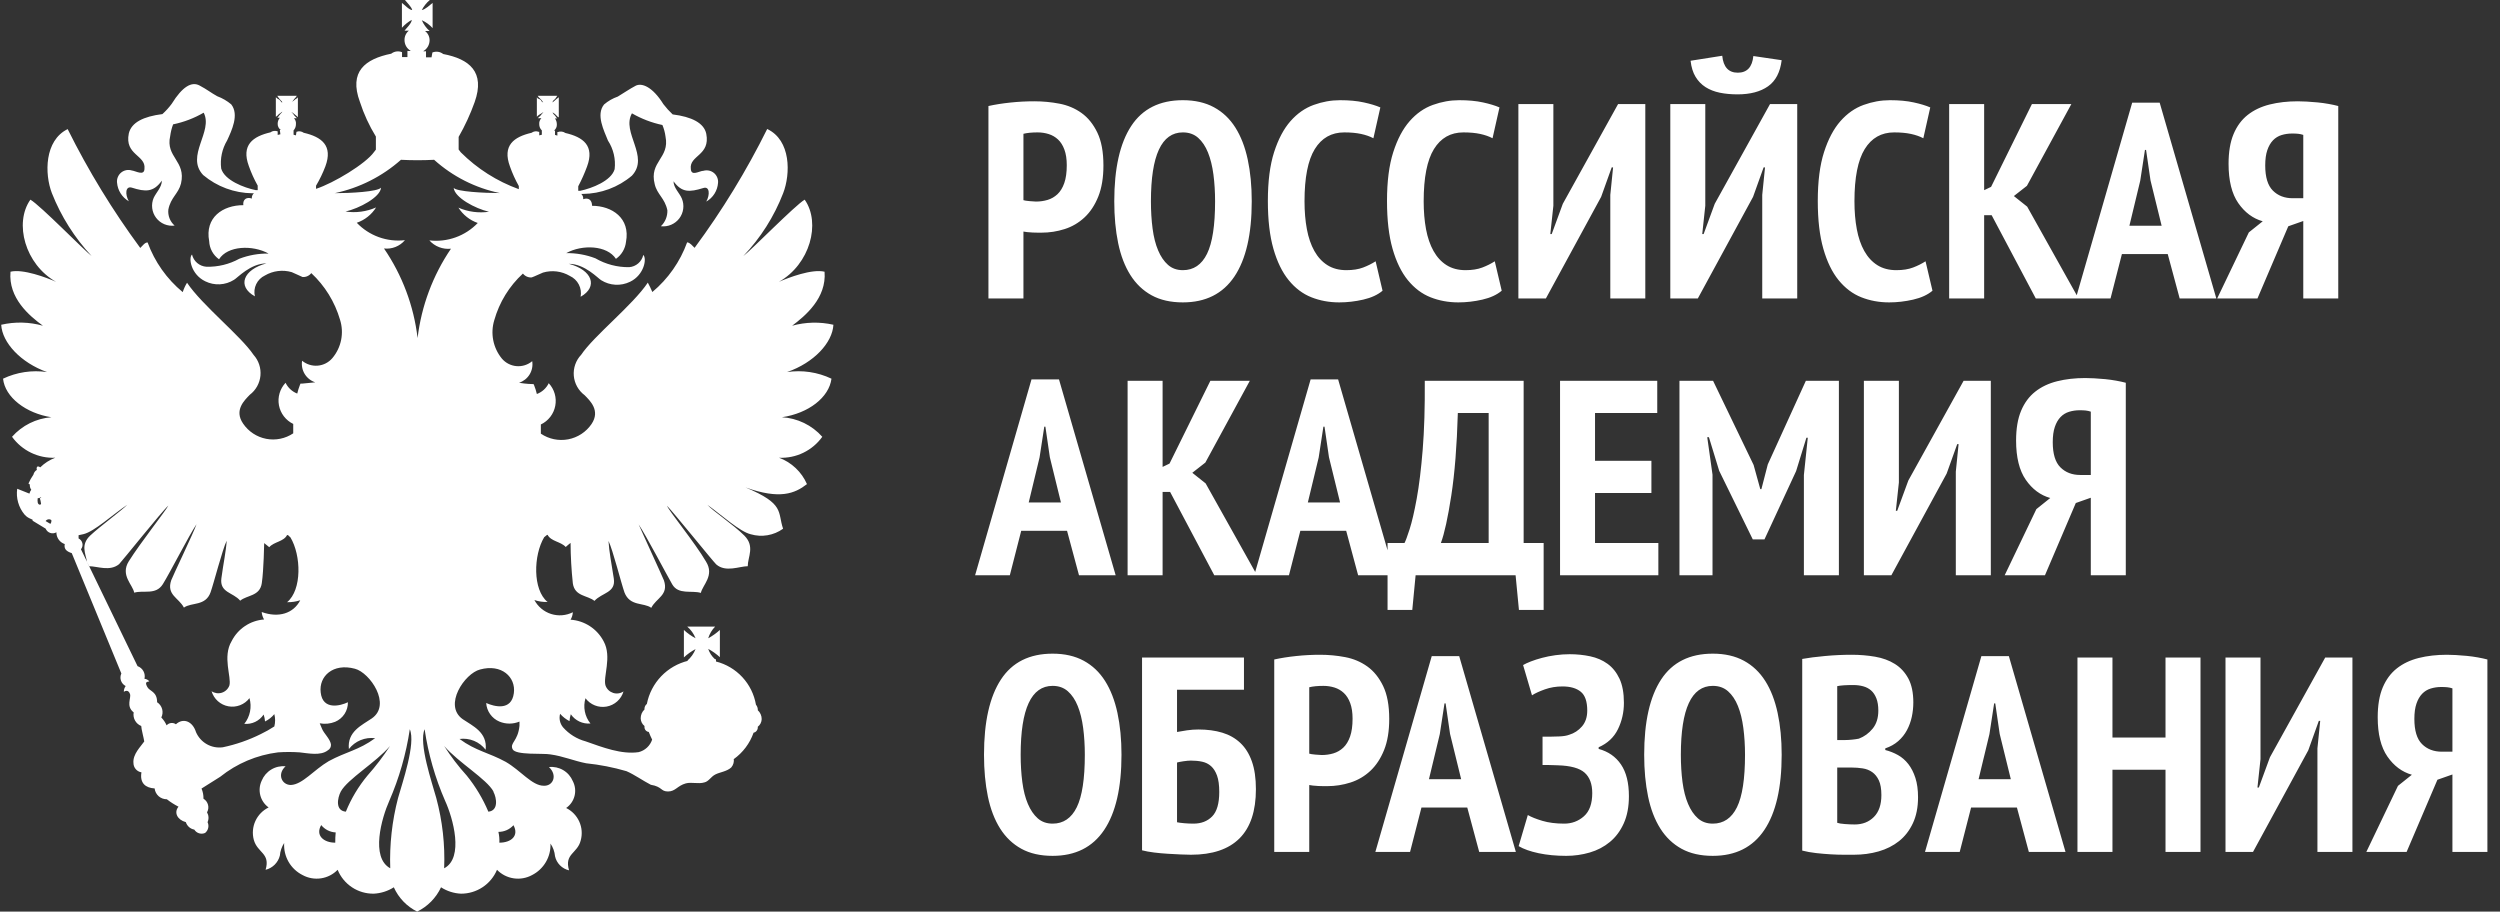 <svg width="181" height="66" viewBox="0 0 181 66" fill="none" xmlns="http://www.w3.org/2000/svg">
<rect x="0" y="0" width="181" height="66" fill="#333333" stroke="none"/>
<path fill-rule="evenodd" clip-rule="evenodd" d="M71.563 7.676C72.046 7.569 72.576 7.485 73.152 7.425C73.728 7.364 74.305 7.334 74.881 7.334C75.498 7.334 76.105 7.391 76.701 7.505C77.298 7.619 77.831 7.843 78.3 8.179C78.769 8.514 79.151 8.986 79.446 9.596C79.741 10.206 79.888 11.001 79.888 11.979C79.888 12.864 79.764 13.614 79.516 14.231C79.268 14.848 78.937 15.351 78.521 15.739C78.105 16.128 77.626 16.41 77.083 16.584C76.54 16.758 75.981 16.845 75.404 16.845C75.35 16.845 75.263 16.845 75.143 16.845C75.022 16.845 74.895 16.842 74.761 16.835C74.627 16.829 74.496 16.819 74.369 16.805C74.241 16.792 74.151 16.778 74.097 16.765V21.611H71.563V7.676L71.563 7.676ZM60.198 27.416C59.198 26.941 58.079 26.775 56.984 26.938C58.939 26.258 60.269 24.811 60.339 23.512C59.353 23.288 58.326 23.312 57.351 23.583C58.298 22.871 59.854 21.58 59.698 19.672C58.783 19.453 57.101 20.094 56.389 20.407C58.642 19.14 59.448 16.152 58.259 14.455C57.555 14.869 54.348 18.154 53.816 18.538C55.068 17.224 56.048 15.678 56.702 13.985C57.242 12.585 57.273 10.153 55.545 9.339C54.049 12.356 52.29 15.236 50.288 17.943C50.116 17.787 49.976 17.576 49.749 17.544C49.242 18.945 48.373 20.187 47.23 21.142C47.132 20.91 47.022 20.683 46.902 20.462C45.815 22.089 42.991 24.318 42.076 25.687C41.885 25.888 41.738 26.127 41.647 26.389C41.555 26.651 41.52 26.929 41.543 27.206C41.567 27.482 41.649 27.75 41.784 27.993C41.919 28.235 42.104 28.446 42.326 28.612C42.717 29.011 43.484 29.723 42.827 30.701C42.432 31.279 41.824 31.676 41.136 31.807C40.449 31.937 39.737 31.79 39.158 31.397C39.158 31.162 39.158 30.943 39.158 30.732C39.426 30.605 39.66 30.416 39.841 30.182C40.022 29.948 40.146 29.674 40.201 29.383C40.257 29.092 40.243 28.792 40.161 28.507C40.079 28.222 39.931 27.961 39.729 27.744C39.553 28.105 39.245 28.386 38.869 28.526C38.819 28.313 38.753 28.104 38.673 27.9L38.626 27.806H38.524C38.524 27.806 38.141 27.806 37.578 27.713C37.898 27.609 38.17 27.394 38.345 27.107C38.52 26.82 38.586 26.48 38.532 26.148C38.216 26.414 37.807 26.543 37.395 26.508C36.983 26.473 36.602 26.276 36.334 25.96C36.021 25.577 35.807 25.123 35.711 24.637C35.615 24.151 35.642 23.649 35.787 23.176C36.153 21.882 36.87 20.715 37.86 19.805C37.934 19.9 38.031 19.976 38.142 20.025C38.252 20.074 38.373 20.095 38.493 20.086C38.705 20.016 39.056 19.836 39.315 19.734C39.637 19.64 39.976 19.613 40.31 19.654C40.643 19.696 40.965 19.806 41.255 19.977C41.535 20.105 41.765 20.323 41.906 20.596C42.048 20.87 42.094 21.183 42.037 21.486C43.327 20.759 42.881 19.547 41.184 19.101C42.342 19.101 43.296 20.157 43.53 20.29C43.84 20.484 44.195 20.596 44.56 20.615C44.926 20.634 45.29 20.56 45.619 20.399C46.644 19.906 46.847 18.702 46.573 18.459C46.52 18.697 46.392 18.912 46.207 19.071C46.023 19.23 45.792 19.326 45.549 19.343C44.692 19.354 43.849 19.132 43.108 18.702C42.434 18.444 41.718 18.317 40.996 18.326C42.154 17.685 43.953 17.755 44.594 18.741C44.796 18.6 44.965 18.417 45.09 18.206C45.216 17.994 45.295 17.758 45.322 17.513C45.65 15.792 44.305 14.9 42.865 14.9C42.865 14.486 42.608 14.283 42.224 14.423C42.232 14.353 42.223 14.282 42.199 14.215C42.174 14.149 42.135 14.089 42.084 14.04H42.193C43.497 14.03 44.757 13.562 45.752 12.718C47.05 11.326 44.97 9.589 45.752 8.205C46.438 8.601 47.182 8.886 47.958 9.05C48.071 9.32 48.148 9.604 48.184 9.894C48.497 11.459 46.98 11.694 47.402 13.336C47.574 14.079 48.13 14.337 48.318 15.221C48.326 15.436 48.288 15.651 48.207 15.85C48.127 16.05 48.004 16.23 47.848 16.379C48.1 16.409 48.356 16.373 48.59 16.274C48.824 16.174 49.028 16.015 49.182 15.813C49.335 15.611 49.433 15.371 49.465 15.119C49.498 14.867 49.463 14.611 49.366 14.376C49.201 13.977 48.763 13.594 48.763 13.125C49.366 13.954 49.913 13.923 50.93 13.61C51.376 13.469 51.415 14.095 51.133 14.595C51.376 14.457 51.58 14.262 51.729 14.025C51.877 13.79 51.966 13.52 51.986 13.242C51.999 13.108 51.979 12.972 51.927 12.847C51.876 12.722 51.794 12.611 51.69 12.524C51.586 12.438 51.462 12.379 51.33 12.351C51.197 12.323 51.06 12.329 50.93 12.366C50.641 12.366 50.046 12.796 50.015 12.226C49.89 11.24 51.446 11.271 51.133 9.683C50.969 8.901 50.077 8.455 48.701 8.283C48.457 8.054 48.231 7.806 48.028 7.54C47.246 6.281 46.464 5.976 46.018 6.21C45.572 6.445 45.173 6.727 44.727 6.993C44.363 7.119 44.026 7.313 43.734 7.564C43.131 8.307 43.734 9.464 44.015 10.176C44.415 10.789 44.586 11.523 44.5 12.249C44.258 13.094 42.858 13.633 42.013 13.813H41.865V13.485C42.107 13.028 42.319 12.555 42.498 12.069C43.069 10.544 42.217 9.926 40.934 9.629C40.856 9.574 40.767 9.539 40.672 9.527C40.578 9.515 40.483 9.525 40.394 9.558H40.355V9.816L40.183 9.769V9.457H40.105C40.174 9.405 40.229 9.338 40.266 9.26C40.303 9.182 40.32 9.097 40.316 9.011C40.316 8.855 40.27 8.702 40.183 8.573H40.347L40.277 8.502C40.226 8.408 40.157 8.326 40.073 8.26C40.04 8.222 40.018 8.176 40.011 8.127C40.047 8.17 40.092 8.205 40.144 8.228C40.219 8.288 40.288 8.357 40.347 8.432L40.457 8.502V7.04L40.347 7.126C40.347 7.126 40.214 7.227 40.144 7.298C40.073 7.368 40.042 7.368 40.011 7.407C39.979 7.446 40.011 7.337 40.073 7.266C40.161 7.211 40.231 7.132 40.277 7.04L40.347 6.938H38.931L39.002 7.04C39.081 7.111 39.157 7.187 39.229 7.266C39.255 7.318 39.289 7.366 39.33 7.407C39.33 7.407 39.229 7.407 39.19 7.298C39.15 7.188 39.002 7.165 38.931 7.126L38.869 7.04V8.455L38.931 8.385C39.014 8.319 39.103 8.261 39.197 8.213C39.197 8.213 39.307 8.142 39.338 8.111C39.369 8.08 39.268 8.213 39.236 8.244C39.171 8.334 39.095 8.415 39.01 8.487L38.939 8.557H39.197C39.14 8.614 39.096 8.682 39.069 8.758C39.042 8.834 39.033 8.915 39.041 8.995C39.04 9.078 39.056 9.161 39.088 9.238C39.12 9.314 39.168 9.384 39.229 9.441V9.754L39.041 9.801V9.543H39.002C38.917 9.51 38.825 9.499 38.734 9.511C38.644 9.524 38.559 9.559 38.486 9.613C37.203 9.91 36.358 10.528 36.921 12.053C37.093 12.543 37.308 13.017 37.562 13.469V13.696C35.984 13.125 34.55 12.214 33.362 11.029L33.206 10.825V9.91C33.665 9.109 34.052 8.269 34.363 7.399C35.146 5.201 33.98 4.271 32.087 3.911C31.978 3.825 31.849 3.769 31.711 3.75C31.574 3.731 31.433 3.749 31.305 3.801L31.243 4.153H30.843V3.707C30.777 3.723 30.707 3.723 30.64 3.707C30.779 3.628 30.894 3.515 30.975 3.378C31.056 3.24 31.099 3.085 31.102 2.925C31.104 2.794 31.075 2.664 31.018 2.546C30.961 2.428 30.877 2.325 30.773 2.245H31.102C30.859 2.028 30.667 1.761 30.538 1.463C30.836 1.596 31.102 1.791 31.321 2.034V0.211C31.149 0.344 30.781 0.696 30.538 0.727C30.682 0.449 30.879 0.203 31.117 -0H29.318C29.459 0.172 29.811 0.524 29.842 0.727C29.631 0.727 29.287 0.344 29.099 0.211V2.01C29.303 1.781 29.544 1.588 29.811 1.439C29.811 1.674 29.428 2.041 29.287 2.221H29.6C29.499 2.303 29.419 2.407 29.365 2.525C29.31 2.643 29.284 2.772 29.287 2.902C29.286 3.061 29.328 3.217 29.407 3.355C29.487 3.492 29.602 3.606 29.741 3.684C29.66 3.697 29.578 3.697 29.498 3.684V4.13H29.107V3.778C28.979 3.725 28.839 3.707 28.701 3.727C28.564 3.746 28.434 3.801 28.325 3.887C26.44 4.271 25.243 5.178 26.057 7.376C26.341 8.256 26.73 9.099 27.214 9.887V10.833C27.174 10.894 27.13 10.951 27.081 11.005C26.479 11.858 24.156 13.258 22.881 13.672V13.446C23.145 13.002 23.37 12.536 23.554 12.053C24.125 10.528 23.272 9.91 21.989 9.613C21.915 9.558 21.828 9.524 21.736 9.511C21.645 9.499 21.552 9.51 21.465 9.543L21.426 9.801L21.254 9.754V9.441C21.365 9.319 21.427 9.16 21.426 8.995C21.435 8.916 21.427 8.836 21.402 8.761C21.378 8.685 21.338 8.616 21.285 8.557H21.496L21.426 8.486C21.347 8.416 21.278 8.335 21.223 8.244C21.223 8.244 21.137 8.142 21.098 8.111C21.058 8.08 21.223 8.181 21.254 8.213C21.339 8.275 21.42 8.343 21.496 8.416L21.567 8.487V7.04L21.496 7.126C21.426 7.126 21.356 7.227 21.254 7.298C21.152 7.368 21.137 7.368 21.098 7.407C21.14 7.377 21.177 7.34 21.207 7.298C21.27 7.206 21.34 7.119 21.418 7.04L21.489 6.938H20.073L20.143 7.04C20.198 7.121 20.261 7.197 20.331 7.266C20.401 7.337 20.433 7.368 20.433 7.407C20.433 7.446 20.37 7.407 20.3 7.298C20.229 7.188 20.104 7.165 20.073 7.126L19.971 7.04V8.455L20.073 8.385C20.138 8.306 20.214 8.237 20.3 8.181C20.351 8.158 20.396 8.123 20.433 8.08C20.428 8.109 20.417 8.136 20.399 8.16C20.381 8.183 20.358 8.201 20.331 8.213C20.261 8.322 20.175 8.385 20.143 8.455L20.073 8.526H20.261C20.158 8.648 20.103 8.804 20.104 8.964C20.101 9.051 20.12 9.138 20.16 9.216C20.2 9.294 20.259 9.361 20.331 9.41H20.261L20.3 9.722L20.104 9.769V9.511C20.018 9.478 19.925 9.467 19.833 9.479C19.741 9.491 19.654 9.527 19.58 9.582C18.305 9.879 17.453 10.497 18.016 12.022C18.188 12.512 18.402 12.986 18.657 13.438V13.766H18.516C17.672 13.594 16.256 13.054 16.014 12.202C15.925 11.495 16.077 10.779 16.444 10.168C16.772 9.456 17.328 8.299 16.741 7.556C16.441 7.304 16.099 7.106 15.732 6.969C15.286 6.727 15.005 6.484 14.441 6.187C13.878 5.89 13.213 6.257 12.431 7.517C12.232 7.786 12.007 8.035 11.758 8.26C10.39 8.432 9.514 8.862 9.326 9.66C9.005 11.224 10.562 11.224 10.46 12.202C10.46 12.773 9.826 12.374 9.545 12.343C9.414 12.302 9.275 12.294 9.14 12.32C9.006 12.346 8.879 12.405 8.773 12.492C8.667 12.579 8.584 12.691 8.532 12.818C8.479 12.944 8.459 13.082 8.473 13.219C8.495 13.496 8.584 13.765 8.733 14C8.881 14.236 9.085 14.432 9.326 14.572C9.044 14.071 9.075 13.446 9.545 13.586C10.53 13.899 11.109 13.93 11.719 13.078C11.719 13.547 11.312 13.93 11.125 14.329C11.025 14.564 10.989 14.821 11.02 15.074C11.051 15.327 11.149 15.568 11.303 15.771C11.457 15.974 11.662 16.133 11.897 16.232C12.132 16.33 12.389 16.365 12.642 16.332C12.479 16.189 12.352 16.01 12.274 15.809C12.195 15.607 12.165 15.389 12.188 15.174C12.361 14.29 12.916 14.032 13.104 13.289C13.487 11.646 11.97 11.388 12.322 9.848C12.36 9.559 12.431 9.276 12.533 9.003C13.312 8.843 14.059 8.558 14.746 8.158C15.458 9.519 13.409 11.287 14.707 12.671C15.707 13.512 16.968 13.98 18.274 13.993H18.383C18.329 14.04 18.287 14.099 18.261 14.166C18.235 14.233 18.226 14.305 18.235 14.376C17.859 14.236 17.562 14.439 17.617 14.854C16.131 14.854 14.817 15.745 15.145 17.466C15.156 17.724 15.226 17.975 15.35 18.202C15.473 18.428 15.646 18.623 15.857 18.772C16.475 17.787 18.274 17.716 19.447 18.358C18.723 18.347 18.004 18.474 17.327 18.733C16.598 19.134 15.774 19.334 14.942 19.312C14.697 19.295 14.463 19.2 14.276 19.041C14.089 18.882 13.958 18.667 13.902 18.428C13.628 18.67 13.831 19.875 14.864 20.368C15.191 20.529 15.554 20.603 15.918 20.584C16.282 20.565 16.636 20.453 16.944 20.258C17.187 20.125 18.133 19.069 19.291 19.069C17.609 19.515 17.14 20.728 18.454 21.455C18.384 21.158 18.417 20.846 18.55 20.571C18.682 20.296 18.905 20.075 19.181 19.945C19.471 19.775 19.793 19.665 20.126 19.624C20.46 19.582 20.798 19.609 21.121 19.703C21.379 19.805 21.723 19.985 21.903 20.055C22.024 20.064 22.145 20.044 22.256 19.994C22.366 19.945 22.463 19.869 22.537 19.773C23.521 20.689 24.24 21.854 24.617 23.145C24.767 23.618 24.795 24.121 24.698 24.608C24.601 25.095 24.382 25.549 24.062 25.929C23.795 26.242 23.416 26.438 23.006 26.473C22.596 26.508 22.188 26.38 21.872 26.117C21.818 26.448 21.885 26.789 22.06 27.076C22.235 27.362 22.507 27.577 22.826 27.681L21.856 27.775H21.755L21.715 27.869C21.636 28.073 21.57 28.282 21.52 28.495C21.149 28.351 20.847 28.071 20.675 27.713C20.473 27.928 20.324 28.187 20.241 28.471C20.157 28.754 20.142 29.053 20.196 29.344C20.25 29.634 20.372 29.907 20.552 30.142C20.732 30.376 20.964 30.565 21.23 30.693C21.23 30.912 21.23 31.139 21.23 31.373C20.655 31.759 19.951 31.902 19.27 31.77C18.59 31.638 17.99 31.243 17.601 30.669C16.929 29.692 17.703 28.98 18.086 28.581C18.303 28.416 18.483 28.208 18.616 27.97C18.748 27.732 18.83 27.469 18.856 27.198C18.881 26.926 18.851 26.653 18.765 26.394C18.68 26.135 18.542 25.897 18.36 25.695C17.445 24.326 14.629 22.096 13.542 20.47C13.411 20.683 13.306 20.912 13.229 21.15C12.077 20.198 11.199 18.956 10.687 17.552C10.476 17.552 10.327 17.795 10.155 17.951C8.156 15.241 6.397 12.362 4.899 9.347C3.217 10.168 3.217 12.585 3.757 13.985C4.423 15.67 5.399 17.214 6.635 18.538C6.119 18.154 2.912 14.861 2.2 14.455C1.003 16.152 1.817 19.148 4.062 20.407C3.373 20.094 1.653 19.453 0.761 19.672C0.589 21.58 2.13 22.871 3.108 23.583C2.123 23.306 1.085 23.282 0.088 23.512C0.159 24.811 1.504 26.258 3.405 26.938C2.32 26.779 1.212 26.945 0.221 27.416C0.362 28.768 1.887 29.926 3.718 30.208C2.621 30.293 1.601 30.801 0.871 31.623C1.226 32.115 1.698 32.512 2.244 32.776C2.79 33.041 3.393 33.166 3.999 33.141C3.592 33.295 3.222 33.532 2.912 33.837C2.863 33.792 2.799 33.767 2.732 33.767C2.698 33.786 2.672 33.818 2.659 33.855C2.646 33.893 2.647 33.933 2.662 33.97V34.025C2.6 34.062 2.546 34.112 2.505 34.171C2.463 34.231 2.434 34.298 2.419 34.369C2.276 34.569 2.155 34.784 2.06 35.01C2.096 35.029 2.13 35.053 2.161 35.081C2.147 35.214 2.183 35.348 2.263 35.456C2.2 35.54 2.155 35.636 2.13 35.738L1.246 35.386C1.199 35.717 1.221 36.055 1.313 36.377C1.405 36.699 1.563 36.998 1.778 37.255C2.099 37.623 2.459 37.568 2.349 37.693L3.303 38.272C3.333 38.344 3.378 38.41 3.435 38.464C3.492 38.517 3.56 38.558 3.634 38.583C3.708 38.608 3.786 38.617 3.864 38.61C3.942 38.602 4.018 38.577 4.085 38.538V38.608C4.097 38.784 4.16 38.952 4.267 39.091C4.374 39.231 4.521 39.335 4.688 39.39C4.625 39.703 4.758 39.907 5.196 40.048L8.786 48.761C8.71 48.923 8.7 49.109 8.758 49.278C8.817 49.448 8.939 49.588 9.099 49.669C9.009 49.79 8.962 49.939 8.966 50.091C9.099 49.989 9.31 49.95 9.412 50.247C9.514 50.544 9.099 51.123 9.678 51.577C9.642 51.779 9.676 51.987 9.776 52.167C9.876 52.347 10.035 52.486 10.226 52.562C10.226 52.766 10.413 53.446 10.444 53.681C10.194 54.048 9.6 54.604 9.662 55.245C9.664 55.408 9.723 55.564 9.829 55.687C9.935 55.81 10.081 55.892 10.241 55.918C10.108 56.7 10.539 57.044 11.195 57.083C11.219 57.301 11.322 57.501 11.486 57.646C11.649 57.79 11.861 57.869 12.079 57.866C12.343 58.072 12.626 58.253 12.924 58.405C12.58 58.812 12.822 59.352 13.456 59.524C13.498 59.661 13.578 59.784 13.685 59.879C13.793 59.975 13.925 60.038 14.066 60.063C14.146 60.191 14.268 60.286 14.412 60.33C14.556 60.375 14.71 60.366 14.848 60.306C14.961 60.215 15.041 60.088 15.073 59.946C15.106 59.804 15.09 59.656 15.028 59.524C15.078 59.411 15.101 59.287 15.094 59.163C15.088 59.039 15.051 58.919 14.989 58.812C15.084 58.647 15.11 58.451 15.061 58.267C15.013 58.082 14.894 57.924 14.731 57.826C14.738 57.574 14.69 57.323 14.59 57.091L15.943 56.239C17.148 55.274 18.596 54.662 20.128 54.471C20.649 54.435 21.172 54.435 21.692 54.471C22.334 54.541 23.21 54.729 23.726 54.33C23.805 54.288 23.87 54.223 23.912 54.144C23.954 54.064 23.971 53.974 23.961 53.885C23.89 53.485 23.452 53.102 23.319 52.774C23.28 52.664 23.21 52.508 23.147 52.367C23.523 52.438 23.911 52.401 24.266 52.258C24.543 52.14 24.779 51.943 24.944 51.691C25.108 51.439 25.194 51.143 25.189 50.842C24.657 51.1 23.358 51.444 23.218 50.13C23.077 48.972 24.102 47.987 25.697 48.417C26.784 48.699 28.372 51.014 26.917 52.015C26.213 52.5 25.126 52.961 25.259 54.229C25.481 53.944 25.772 53.722 26.106 53.585C26.439 53.448 26.802 53.4 27.16 53.446C25.963 54.322 25.056 54.424 23.804 55.105C22.717 55.738 21.911 56.794 21.059 56.833C20.402 56.833 20.042 56.051 20.676 55.48C20.314 55.444 19.95 55.526 19.639 55.714C19.328 55.901 19.085 56.184 18.947 56.52C18.79 56.851 18.755 57.226 18.846 57.581C18.937 57.935 19.15 58.247 19.448 58.46C19.024 58.666 18.686 59.013 18.49 59.441C18.294 59.869 18.254 60.352 18.376 60.807C18.642 61.761 19.588 61.761 19.229 62.973C19.477 62.912 19.705 62.784 19.886 62.604C20.068 62.423 20.198 62.197 20.261 61.949C20.289 61.622 20.396 61.308 20.574 61.033C20.544 61.509 20.655 61.983 20.892 62.397C21.13 62.81 21.485 63.144 21.911 63.357C22.318 63.578 22.785 63.66 23.243 63.591C23.701 63.522 24.123 63.305 24.446 62.973C24.656 63.491 25.019 63.933 25.485 64.241C25.951 64.55 26.499 64.71 27.058 64.702C27.575 64.677 28.076 64.518 28.513 64.24C28.855 65.005 29.452 65.627 30.202 66C30.963 65.629 31.573 65.007 31.931 64.24C32.362 64.519 32.858 64.678 33.37 64.702C33.928 64.705 34.474 64.542 34.939 64.234C35.404 63.927 35.767 63.488 35.983 62.973C36.305 63.305 36.728 63.522 37.186 63.591C37.643 63.66 38.111 63.578 38.517 63.357C38.936 63.145 39.285 62.817 39.522 62.411C39.76 62.007 39.875 61.541 39.854 61.073C40.041 61.344 40.154 61.66 40.183 61.988C40.237 62.238 40.362 62.467 40.542 62.648C40.722 62.83 40.95 62.956 41.2 63.012C40.84 61.8 41.81 61.8 42.044 60.846C42.169 60.393 42.132 59.911 41.939 59.483C41.746 59.054 41.41 58.706 40.989 58.499C41.292 58.291 41.509 57.978 41.598 57.621C41.688 57.264 41.643 56.886 41.474 56.56C41.335 56.225 41.092 55.944 40.78 55.759C40.469 55.574 40.105 55.495 39.745 55.535C40.386 56.137 40.042 56.919 39.369 56.888C38.517 56.888 37.711 55.793 36.616 55.159C35.373 54.479 34.457 54.377 33.269 53.501C33.625 53.453 33.988 53.5 34.32 53.638C34.653 53.775 34.943 53.998 35.161 54.283C35.302 53.016 34.215 52.555 33.503 52.07C32.072 51.069 33.644 48.753 34.755 48.472C36.319 48.042 37.359 49.027 37.203 50.184C37.031 51.499 35.771 51.154 35.2 50.897C35.218 51.187 35.317 51.467 35.486 51.705C35.655 51.943 35.886 52.129 36.155 52.242C36.385 52.338 36.633 52.388 36.882 52.388C37.132 52.388 37.38 52.338 37.61 52.242C37.61 52.367 37.61 52.508 37.61 52.547C37.5 53.673 36.898 53.775 37.109 54.236C37.32 54.698 39.338 54.518 39.854 54.62C40.77 54.745 41.552 55.089 42.436 55.261C43.423 55.363 44.4 55.554 45.353 55.832C45.924 56.075 46.566 56.536 47.121 56.818C47.958 56.958 47.825 57.303 48.365 57.303C48.904 57.303 49.037 56.888 49.655 56.716C50.085 56.607 50.57 56.779 51.001 56.645C51.313 56.575 51.454 56.247 51.783 56.075C52.111 55.903 52.612 55.863 52.94 55.566C53.017 55.478 53.072 55.374 53.104 55.262C53.135 55.15 53.141 55.032 53.12 54.917V54.964C53.786 54.488 54.288 53.819 54.559 53.047C54.644 53.03 54.721 52.984 54.776 52.917C54.831 52.85 54.863 52.767 54.864 52.68V52.617C54.95 52.552 55.02 52.468 55.068 52.372C55.117 52.275 55.144 52.169 55.146 52.062C55.147 51.941 55.122 51.822 55.073 51.712C55.025 51.601 54.954 51.502 54.864 51.42V51.35C54.855 51.229 54.809 51.115 54.731 51.022C54.603 50.276 54.262 49.584 53.748 49.028C53.234 48.473 52.571 48.079 51.837 47.893V47.823C51.837 47.752 51.837 47.713 51.751 47.713C51.531 47.514 51.367 47.26 51.274 46.978C51.579 47.144 51.863 47.346 52.119 47.58V45.609C51.863 45.843 51.579 46.045 51.274 46.211C51.371 45.894 51.543 45.604 51.775 45.367H49.757C50.023 45.595 50.23 45.885 50.359 46.211C50.052 46.049 49.768 45.846 49.514 45.609V47.596C49.768 47.358 50.052 47.156 50.359 46.994C50.23 47.319 50.023 47.609 49.757 47.838H49.827C49.08 48.018 48.401 48.408 47.87 48.962C47.339 49.517 46.978 50.213 46.832 50.967C46.781 51.006 46.739 51.056 46.71 51.112C46.68 51.169 46.663 51.232 46.66 51.295V51.366C46.572 51.449 46.504 51.548 46.456 51.658C46.41 51.769 46.386 51.887 46.386 52.007C46.388 52.114 46.414 52.219 46.461 52.315C46.509 52.411 46.576 52.495 46.66 52.562V52.625C46.655 52.715 46.685 52.803 46.743 52.871C46.801 52.94 46.883 52.983 46.972 52.993C47.044 53.182 47.124 53.367 47.215 53.548C47.142 53.77 47.013 53.969 46.843 54.127C46.672 54.286 46.463 54.399 46.237 54.455C45.001 54.636 43.64 54.111 42.397 53.673C41.764 53.501 41.196 53.148 40.762 52.656C40.652 52.522 40.575 52.363 40.538 52.193C40.501 52.023 40.506 51.847 40.551 51.679C40.743 51.897 40.974 52.077 41.231 52.211C41.244 52.041 41.276 51.873 41.325 51.71C41.482 51.938 41.696 52.12 41.946 52.239C42.196 52.356 42.473 52.406 42.749 52.383C42.545 52.129 42.405 51.831 42.343 51.512C42.28 51.193 42.296 50.864 42.389 50.552C42.563 50.785 42.798 50.965 43.068 51.071C43.338 51.178 43.632 51.207 43.918 51.156C44.203 51.105 44.469 50.975 44.685 50.782C44.902 50.588 45.06 50.338 45.142 50.059C45.033 50.133 44.909 50.18 44.779 50.199C44.65 50.218 44.518 50.207 44.392 50.167C44.268 50.127 44.153 50.059 44.058 49.969C43.963 49.879 43.89 49.768 43.844 49.645C43.633 49.035 44.329 47.564 43.703 46.43C43.471 45.986 43.13 45.61 42.711 45.336C42.291 45.062 41.809 44.9 41.309 44.866C41.407 44.702 41.463 44.517 41.474 44.326C40.986 44.572 40.422 44.617 39.901 44.452C39.381 44.287 38.946 43.924 38.689 43.442C38.996 43.546 39.319 43.594 39.644 43.583C38.556 42.699 38.619 40.196 39.401 38.89C39.51 38.82 39.542 38.749 39.644 38.718C39.886 39.203 40.598 39.203 40.958 39.602C41.099 39.461 41.169 39.43 41.309 39.305C41.315 40.284 41.369 41.263 41.474 42.238C41.615 43.192 42.53 43.09 43.038 43.505C43.593 42.895 44.602 42.926 44.438 41.878C44.274 40.83 44.094 39.876 44.055 39.164C44.368 39.805 44.97 42.206 45.212 42.895C45.612 43.919 46.597 43.606 47.152 44.006C47.512 43.294 48.428 43.09 48.068 42.019C47.958 41.737 46.503 38.577 46.237 37.967C46.769 38.749 48.224 41.534 48.67 42.308C49.116 43.083 50.086 42.723 50.742 42.926C50.867 42.347 51.752 41.667 51.11 40.65C50.328 39.305 48.396 36.95 48.294 36.622C48.67 36.981 51.627 40.65 51.853 40.861C52.542 41.464 53.543 40.994 54.137 40.994C54.137 40.322 54.669 39.563 53.895 38.781C53.12 37.998 51.548 36.95 51.22 36.551C52.299 37.334 53.566 38.491 54.349 38.679C54.744 38.796 55.161 38.821 55.568 38.751C55.974 38.682 56.36 38.521 56.695 38.28C56.28 37.052 56.836 36.489 53.981 35.292C56.453 36.176 57.54 35.738 58.424 35.05C58.233 34.612 57.956 34.218 57.609 33.89C57.262 33.562 56.853 33.307 56.406 33.141C57.012 33.168 57.616 33.044 58.162 32.779C58.708 32.514 59.18 32.117 59.534 31.624C59.164 31.207 58.715 30.867 58.213 30.624C57.711 30.381 57.166 30.239 56.609 30.208C58.541 29.926 60.027 28.769 60.199 27.416L60.198 27.416ZM2.974 36.481C2.974 36.481 2.974 36.481 2.912 36.543C2.701 36.543 2.701 36.27 2.732 36.066C2.776 36.07 2.821 36.064 2.862 36.049C2.904 36.035 2.942 36.011 2.974 35.98V36.019L2.88 36.09C2.943 36.207 2.943 36.34 2.974 36.481H2.974ZM3.647 37.928L3.303 37.725C3.325 37.692 3.353 37.664 3.386 37.642C3.419 37.621 3.456 37.607 3.495 37.6C3.534 37.594 3.574 37.595 3.612 37.604C3.65 37.614 3.686 37.63 3.717 37.654C3.725 37.702 3.723 37.751 3.711 37.798C3.699 37.845 3.677 37.89 3.647 37.928L3.647 37.928ZM24.273 61.01C23.428 61.01 22.818 60.478 23.256 59.735C23.383 59.893 23.542 60.022 23.723 60.114C23.904 60.206 24.102 60.258 24.304 60.267C24.279 60.514 24.269 60.762 24.273 61.01V61.01ZM37.171 59.735C37.601 60.517 36.999 61.01 36.154 61.01C36.167 60.748 36.143 60.484 36.084 60.228C36.288 60.229 36.491 60.187 36.678 60.105C36.865 60.022 37.033 59.902 37.171 59.751V59.735V59.735ZM24.234 13.986C26.015 13.609 27.667 12.777 29.029 11.569C29.828 11.611 30.63 11.611 31.43 11.569C32.774 12.778 34.415 13.61 36.186 13.978C35.059 13.978 33.057 13.876 32.846 13.602C32.916 14.306 34.41 15.104 35.403 15.331C34.652 15.441 33.885 15.338 33.19 15.034C33.517 15.552 34.011 15.943 34.59 16.144C34.143 16.61 33.594 16.967 32.986 17.185C32.378 17.404 31.727 17.479 31.086 17.404C31.279 17.622 31.522 17.791 31.795 17.895C32.067 18 32.36 18.038 32.65 18.006C31.338 19.938 30.509 22.156 30.233 24.474C29.959 22.148 29.125 19.923 27.801 17.99C28.084 18.022 28.37 17.984 28.635 17.879C28.899 17.774 29.134 17.605 29.318 17.388C28.679 17.462 28.031 17.387 27.426 17.169C26.82 16.95 26.274 16.594 25.83 16.129C26.41 15.93 26.904 15.538 27.23 15.018C26.535 15.324 25.767 15.427 25.016 15.315C26.002 15.088 27.527 14.29 27.59 13.587C27.331 13.884 25.368 13.986 24.234 13.986V13.986ZM18.946 44.31C18.963 44.501 19.022 44.685 19.119 44.85C18.626 44.887 18.151 45.05 17.74 45.324C17.329 45.598 16.995 45.974 16.772 46.415C16.091 47.549 16.772 49.019 16.608 49.629C16.562 49.752 16.49 49.863 16.396 49.953C16.302 50.043 16.188 50.111 16.064 50.151C15.939 50.191 15.807 50.202 15.678 50.184C15.549 50.165 15.425 50.117 15.317 50.044C15.4 50.321 15.557 50.57 15.772 50.763C15.987 50.956 16.252 51.086 16.536 51.137C16.821 51.189 17.114 51.161 17.383 51.056C17.653 50.952 17.888 50.775 18.063 50.544C18.153 50.862 18.166 51.197 18.101 51.521C18.035 51.844 17.894 52.148 17.687 52.406C17.959 52.43 18.233 52.381 18.48 52.263C18.726 52.144 18.936 51.961 19.087 51.733C19.143 51.895 19.177 52.063 19.189 52.234C19.449 52.107 19.678 51.926 19.862 51.702C19.937 51.995 19.937 52.301 19.862 52.594C19.546 52.8 19.216 52.986 18.876 53.149C18.005 53.583 17.083 53.903 16.131 54.103C15.732 54.157 15.327 54.079 14.977 53.882C14.627 53.684 14.351 53.377 14.191 53.008C13.948 52.226 13.276 51.945 12.736 52.437C12.634 52.364 12.509 52.331 12.385 52.346C12.26 52.36 12.145 52.421 12.063 52.515C11.969 52.305 11.839 52.112 11.68 51.945C11.774 51.755 11.794 51.538 11.738 51.335C11.681 51.132 11.552 50.956 11.375 50.842C11.375 50.059 10.843 50.059 10.671 49.747C10.499 49.434 10.562 49.363 10.812 49.332C10.769 49.279 10.716 49.234 10.655 49.202C10.595 49.17 10.528 49.15 10.46 49.144C10.504 48.957 10.477 48.76 10.384 48.591C10.292 48.422 10.141 48.293 9.959 48.229L5.861 39.766C5.91 39.707 5.945 39.636 5.963 39.562C5.981 39.487 5.982 39.408 5.965 39.333C5.949 39.258 5.915 39.187 5.867 39.126C5.819 39.066 5.758 39.017 5.689 38.984V38.913C5.695 38.859 5.695 38.804 5.689 38.749L6.048 38.671C6.831 38.483 8.121 37.286 9.216 36.543C8.833 36.942 7.237 38.108 6.533 38.773C5.829 39.438 6.189 40.056 6.299 40.673L6.447 40.994C7.05 40.994 7.949 41.393 8.622 40.845C8.833 40.634 11.79 36.934 12.188 36.606C12.032 36.934 10.171 39.289 9.326 40.634C8.692 41.651 9.615 42.331 9.717 42.91C10.39 42.707 11.281 43.106 11.79 42.293C12.298 41.479 13.698 38.733 14.23 37.951C14.019 38.561 12.502 41.721 12.4 42.003C12.032 43.074 12.947 43.278 13.315 43.99C13.87 43.591 14.879 43.904 15.247 42.879C15.489 42.191 16.099 39.79 16.412 39.148C16.373 39.86 16.17 40.806 16.029 41.862C15.888 42.918 16.874 42.879 17.39 43.489C17.891 43.074 18.814 43.176 18.954 42.222C19.095 41.268 19.127 39.32 19.127 39.32C19.267 39.445 19.338 39.477 19.494 39.617C19.838 39.218 20.55 39.218 20.785 38.733C20.894 38.733 20.926 38.835 21.027 38.905C21.809 40.204 21.872 42.707 20.785 43.599C21.109 43.607 21.431 43.559 21.739 43.458C21.246 44.412 20.175 44.756 18.947 44.31L18.946 44.31ZM26.604 56.153C25.952 56.938 25.424 57.819 25.04 58.765C24.257 58.695 24.43 57.779 24.672 57.31C25.173 56.395 27.214 55.206 28.239 54.01C27.748 54.763 27.201 55.48 26.604 56.153H26.604ZM28.818 57.779C28.385 59.438 28.195 61.151 28.254 62.864C26.815 62.082 27.629 59.227 28.184 57.983C28.903 56.327 29.403 54.583 29.67 52.797C30.116 53.822 29.123 56.692 28.818 57.779V57.779ZM32.157 62.864C32.226 61.15 32.033 59.436 31.587 57.779C31.289 56.692 30.296 53.822 30.742 52.797C31.005 54.584 31.505 56.328 32.228 57.983C32.799 59.227 33.604 62.113 32.157 62.864V62.864ZM35.716 57.31C35.967 57.779 36.1 58.695 35.357 58.765C34.96 57.825 34.434 56.946 33.792 56.153C33.187 55.486 32.64 54.769 32.157 54.01C33.19 55.206 35.231 56.395 35.732 57.31H35.716H35.716ZM180.088 61.682H177.555V56.072L176.469 56.454L174.237 61.682H171.321L173.613 56.896L174.619 56.092C173.908 55.891 173.319 55.452 172.849 54.775C172.38 54.098 172.146 53.15 172.146 51.93C172.146 51.072 172.266 50.355 172.507 49.778C172.749 49.202 173.091 48.739 173.533 48.391C173.975 48.042 174.505 47.791 175.122 47.636C175.738 47.482 176.415 47.405 177.152 47.405C177.327 47.405 177.545 47.412 177.806 47.425C178.067 47.439 178.332 47.459 178.6 47.486C178.868 47.513 179.133 47.549 179.395 47.596C179.656 47.643 179.887 47.694 180.088 47.747V61.682L180.088 61.682ZM177.555 49.838C177.434 49.798 177.313 49.771 177.193 49.758C177.072 49.745 176.925 49.738 176.75 49.738C176.482 49.738 176.228 49.775 175.986 49.849C175.745 49.922 175.537 50.05 175.363 50.23C175.189 50.411 175.051 50.649 174.951 50.944C174.85 51.239 174.8 51.608 174.8 52.05C174.8 52.895 174.984 53.502 175.353 53.87C175.721 54.239 176.201 54.423 176.791 54.423H177.555V49.838V49.838ZM167.782 54.182L167.983 52.191H167.883L167.119 54.323L163.117 61.682H161.126V47.606H163.66V54.966L163.439 57.017H163.539L164.344 54.825L168.345 47.606H170.316V61.682H167.782V54.182V54.182ZM156.783 55.73H152.942V61.682H150.408V47.606H152.942V53.398H156.783V47.606H159.316V61.682H156.783V55.73ZM146.025 58.465H142.707L141.882 61.682H139.369L143.451 47.506H145.442L149.544 61.682H146.889L146.025 58.465H146.025ZM143.25 56.414H145.583L144.778 53.136L144.456 50.924H144.376L144.034 53.156L143.25 56.414H143.25ZM138.524 50.864C138.524 51.212 138.488 51.558 138.414 51.9C138.34 52.241 138.223 52.563 138.062 52.865C137.901 53.166 137.69 53.431 137.429 53.659C137.167 53.887 136.855 54.061 136.494 54.182V54.302C136.815 54.383 137.12 54.504 137.409 54.664C137.697 54.825 137.948 55.043 138.163 55.318C138.377 55.593 138.548 55.928 138.675 56.323C138.803 56.719 138.866 57.185 138.866 57.721C138.866 58.445 138.742 59.071 138.494 59.601C138.246 60.13 137.911 60.563 137.489 60.898C137.067 61.233 136.574 61.481 136.011 61.642C135.448 61.803 134.851 61.883 134.221 61.883C134.034 61.883 133.792 61.883 133.497 61.883C133.203 61.883 132.884 61.873 132.542 61.853C132.201 61.833 131.849 61.803 131.487 61.763C131.125 61.722 130.789 61.662 130.481 61.582V47.707C130.924 47.626 131.47 47.556 132.12 47.496C132.77 47.435 133.417 47.405 134.061 47.405C134.65 47.405 135.217 47.452 135.76 47.546C136.303 47.64 136.779 47.814 137.187 48.069C137.596 48.324 137.921 48.675 138.163 49.124C138.404 49.574 138.525 50.153 138.525 50.864L138.524 50.864ZM134.282 59.691C134.845 59.691 135.307 59.511 135.669 59.149C136.031 58.787 136.212 58.257 136.212 57.56C136.212 57.118 136.152 56.766 136.031 56.504C135.91 56.243 135.749 56.042 135.548 55.901C135.347 55.76 135.116 55.67 134.855 55.63C134.593 55.59 134.322 55.569 134.04 55.569H133.015V59.571C133.122 59.611 133.306 59.641 133.568 59.661C133.829 59.681 134.067 59.691 134.282 59.691H134.282ZM133.598 53.579C133.745 53.579 133.916 53.569 134.111 53.548C134.305 53.528 134.463 53.505 134.583 53.478C134.972 53.331 135.304 53.089 135.579 52.754C135.853 52.419 135.991 51.983 135.991 51.447C135.991 51.099 135.944 50.804 135.85 50.562C135.756 50.321 135.629 50.13 135.468 49.989C135.307 49.849 135.116 49.748 134.895 49.688C134.674 49.627 134.436 49.597 134.181 49.597C133.631 49.597 133.243 49.624 133.015 49.678V53.579H133.598V53.579ZM119.039 54.644C119.039 52.258 119.448 50.442 120.266 49.195C121.084 47.948 122.33 47.325 124.006 47.325C124.878 47.325 125.628 47.496 126.258 47.838C126.888 48.179 127.404 48.669 127.807 49.306C128.209 49.942 128.507 50.713 128.701 51.618C128.896 52.523 128.993 53.532 128.993 54.644C128.993 57.031 128.574 58.847 127.736 60.094C126.898 61.34 125.655 61.964 124.006 61.964C123.121 61.964 122.367 61.793 121.744 61.451C121.121 61.109 120.608 60.62 120.206 59.983C119.804 59.346 119.509 58.576 119.321 57.671C119.133 56.766 119.039 55.757 119.039 54.644V54.644ZM121.694 54.644C121.694 55.355 121.734 56.015 121.814 56.625C121.895 57.235 122.029 57.761 122.217 58.203C122.404 58.646 122.642 58.994 122.93 59.249C123.219 59.504 123.577 59.631 124.006 59.631C124.784 59.631 125.367 59.236 125.756 58.445C126.144 57.654 126.339 56.387 126.339 54.644C126.339 53.961 126.298 53.314 126.218 52.704C126.138 52.094 126.007 51.564 125.826 51.115C125.645 50.666 125.407 50.311 125.112 50.05C124.817 49.788 124.449 49.657 124.006 49.657C122.464 49.657 121.694 51.32 121.694 54.644H121.694ZM111.68 55.388V53.337H112.162C112.363 53.337 112.612 53.331 112.906 53.317C113.201 53.304 113.436 53.264 113.61 53.197C113.972 53.089 114.28 52.888 114.535 52.593C114.79 52.298 114.917 51.916 114.917 51.447C114.917 50.79 114.76 50.334 114.445 50.08C114.13 49.825 113.691 49.698 113.128 49.698C112.672 49.698 112.246 49.768 111.851 49.909C111.455 50.05 111.143 50.194 110.916 50.341L110.272 48.149C110.406 48.069 110.594 47.982 110.835 47.888C111.076 47.794 111.348 47.707 111.65 47.627C111.951 47.546 112.273 47.483 112.615 47.436C112.957 47.389 113.302 47.365 113.65 47.365C114.16 47.365 114.652 47.416 115.128 47.516C115.604 47.617 116.023 47.797 116.385 48.059C116.747 48.32 117.035 48.679 117.25 49.135C117.464 49.59 117.571 50.174 117.571 50.884C117.571 51.568 117.427 52.205 117.139 52.794C116.851 53.384 116.385 53.82 115.742 54.102V54.222C116.439 54.41 116.978 54.785 117.36 55.348C117.742 55.911 117.933 56.675 117.933 57.641C117.933 58.405 117.809 59.062 117.561 59.611C117.313 60.161 116.978 60.61 116.556 60.958C116.134 61.307 115.648 61.562 115.098 61.722C114.549 61.883 113.979 61.964 113.389 61.964C112.665 61.964 112.001 61.9 111.398 61.773C110.795 61.645 110.312 61.474 109.95 61.26L110.614 59.008C110.869 59.155 111.221 59.296 111.67 59.43C112.119 59.564 112.645 59.631 113.248 59.631C113.798 59.631 114.274 59.454 114.676 59.098C115.078 58.743 115.279 58.183 115.279 57.419C115.279 56.762 115.095 56.27 114.726 55.941C114.357 55.613 113.711 55.435 112.786 55.408C112.638 55.408 112.538 55.405 112.484 55.398C112.43 55.392 112.316 55.388 112.142 55.388H111.68H111.68ZM106.23 58.465H102.913L102.088 61.682H99.575L103.657 47.506H105.647L109.749 61.682H107.095L106.23 58.465H106.23ZM103.455 56.414H105.788L104.984 53.136L104.662 50.924H104.582L104.24 53.156L103.456 56.414H103.455ZM92.255 47.747C92.738 47.64 93.267 47.556 93.844 47.496C94.42 47.435 94.997 47.405 95.573 47.405C96.19 47.405 96.796 47.462 97.393 47.576C97.989 47.69 98.522 47.915 98.992 48.25C99.461 48.585 99.843 49.058 100.138 49.667C100.433 50.277 100.58 51.072 100.58 52.05C100.58 52.935 100.456 53.686 100.208 54.302C99.96 54.919 99.628 55.422 99.213 55.811C98.797 56.199 98.318 56.481 97.775 56.655C97.232 56.829 96.672 56.917 96.096 56.917C96.042 56.917 95.955 56.917 95.834 56.917C95.714 56.917 95.586 56.913 95.452 56.907C95.318 56.9 95.188 56.89 95.06 56.876C94.933 56.863 94.842 56.849 94.789 56.836V61.682H92.255V47.747L92.255 47.747ZM94.789 54.564C94.869 54.591 95.02 54.614 95.241 54.634C95.463 54.654 95.613 54.664 95.694 54.664C95.989 54.664 96.27 54.624 96.538 54.544C96.806 54.463 97.044 54.326 97.252 54.132C97.46 53.937 97.624 53.669 97.745 53.327C97.865 52.986 97.926 52.553 97.926 52.03C97.926 51.588 97.869 51.212 97.755 50.904C97.641 50.596 97.487 50.351 97.292 50.17C97.098 49.989 96.874 49.859 96.619 49.778C96.364 49.698 96.096 49.658 95.814 49.658C95.399 49.658 95.057 49.691 94.789 49.758V54.564L94.789 54.564ZM82.684 47.606H90.063V49.939H85.217V52.995C85.418 52.955 85.66 52.915 85.941 52.875C86.223 52.835 86.498 52.815 86.766 52.815C87.409 52.815 87.986 52.892 88.495 53.046C89.004 53.2 89.44 53.448 89.802 53.79C90.164 54.132 90.442 54.577 90.636 55.127C90.831 55.676 90.928 56.347 90.928 57.138C90.928 58.72 90.533 59.906 89.742 60.697C88.951 61.488 87.778 61.883 86.223 61.883C86.035 61.883 85.794 61.877 85.499 61.863C85.204 61.85 84.889 61.833 84.554 61.813C84.219 61.793 83.887 61.763 83.558 61.722C83.23 61.682 82.938 61.629 82.684 61.562V47.606L82.684 47.606ZM86.404 59.631C86.967 59.631 87.419 59.457 87.761 59.108C88.103 58.76 88.274 58.17 88.274 57.339C88.274 56.843 88.22 56.447 88.113 56.153C88.006 55.858 87.862 55.63 87.68 55.469C87.499 55.308 87.285 55.201 87.037 55.147C86.789 55.093 86.518 55.067 86.223 55.067C86.075 55.067 85.891 55.084 85.67 55.117C85.448 55.151 85.298 55.181 85.217 55.207V59.531C85.338 59.558 85.512 59.581 85.74 59.601C85.968 59.621 86.189 59.631 86.404 59.631L86.404 59.631ZM71.242 54.644C71.242 52.258 71.651 50.442 72.469 49.195C73.286 47.948 74.533 47.325 76.209 47.325C77.08 47.325 77.831 47.496 78.461 47.838C79.091 48.179 79.607 48.669 80.009 49.306C80.411 49.942 80.71 50.713 80.904 51.618C81.098 52.523 81.196 53.532 81.196 54.644C81.196 57.031 80.777 58.847 79.939 60.094C79.101 61.34 77.858 61.964 76.209 61.964C75.324 61.964 74.57 61.793 73.947 61.451C73.323 61.109 72.81 60.62 72.408 59.983C72.006 59.346 71.711 58.575 71.523 57.671C71.336 56.766 71.242 55.757 71.242 54.644ZM73.896 54.644C73.896 55.355 73.936 56.015 74.017 56.625C74.097 57.235 74.231 57.761 74.419 58.203C74.607 58.646 74.845 58.994 75.133 59.249C75.421 59.504 75.78 59.631 76.209 59.631C76.986 59.631 77.569 59.236 77.958 58.445C78.347 57.654 78.541 56.387 78.541 54.644C78.541 53.961 78.501 53.314 78.421 52.704C78.34 52.094 78.21 51.564 78.028 51.115C77.847 50.666 77.61 50.311 77.315 50.05C77.02 49.788 76.651 49.657 76.209 49.657C74.667 49.657 73.896 51.32 73.896 54.644H73.896ZM153.907 41.647H151.374V36.036L150.288 36.419L148.056 41.647H145.14L147.433 36.861L148.438 36.056C147.727 35.855 147.138 35.416 146.668 34.739C146.199 34.062 145.965 33.114 145.965 31.894C145.965 31.036 146.085 30.319 146.327 29.742C146.568 29.166 146.91 28.703 147.352 28.355C147.794 28.006 148.324 27.755 148.941 27.601C149.557 27.447 150.234 27.37 150.972 27.37C151.146 27.37 151.364 27.376 151.625 27.39C151.887 27.403 152.151 27.423 152.419 27.45C152.688 27.477 152.952 27.514 153.214 27.561C153.475 27.608 153.706 27.658 153.907 27.712V41.647L153.907 41.647ZM151.374 29.803C151.253 29.763 151.132 29.736 151.012 29.722C150.891 29.709 150.744 29.702 150.569 29.702C150.301 29.702 150.047 29.739 149.805 29.813C149.564 29.887 149.356 30.014 149.182 30.195C149.008 30.376 148.87 30.614 148.77 30.909C148.669 31.204 148.619 31.572 148.619 32.015C148.619 32.859 148.803 33.466 149.172 33.834C149.541 34.203 150.02 34.388 150.61 34.388H151.374V29.803V29.803ZM141.601 34.146L141.802 32.156H141.702L140.938 34.287L136.936 41.647H134.945V27.571H137.479V34.931L137.258 36.982H137.358L138.163 34.79L142.164 27.571H144.135V41.647H141.601V34.146V34.146ZM130.602 34.388L130.883 31.693H130.783L130.039 34.106L127.747 39.053H126.902L124.469 34.086L123.725 31.653H123.604L123.986 34.367V41.647H121.593V27.571H124.027L126.962 33.664L127.445 35.413H127.525L127.988 33.623L130.743 27.571H133.136V41.647H130.602V34.388L130.602 34.388ZM112.947 27.571H119.985V29.903H115.48V33.362H119.562V35.695H115.48V39.314H120.065V41.647H112.947V27.571L112.947 27.571ZM111.76 44.16H109.971L109.729 41.647H102.49L102.249 44.16H100.459V41.647H98.328L97.463 38.429H94.145L93.321 41.647H91.008H90.807H87.912L84.715 35.614H84.172V41.647H81.638V27.571H84.172V33.804L84.674 33.563L87.63 27.571H90.486L87.268 33.489L86.323 34.23L87.288 34.998L90.876 41.409L94.889 27.47H96.88L100.459 39.84V39.314H101.686C101.766 39.167 101.89 38.832 102.058 38.309C102.226 37.786 102.397 37.049 102.571 36.097C102.745 35.145 102.889 33.965 103.003 32.558C103.117 31.15 103.167 29.488 103.154 27.571H110.312V39.314H111.76V44.16H111.76ZM107.779 39.314V29.903H105.547C105.48 32.276 105.322 34.267 105.074 35.876C104.826 37.484 104.575 38.63 104.32 39.314H107.779V39.314ZM94.688 36.378H97.021L96.217 33.101L95.895 30.889H95.814L95.473 33.121L94.688 36.378H94.688ZM77.254 38.429H73.936L73.112 41.647H70.598L74.68 27.47H76.671L80.773 41.647H78.119L77.254 38.429H77.254ZM74.479 36.378H76.812L76.008 33.101L75.686 30.889H75.606L75.264 33.121L74.479 36.378H74.479ZM169.29 21.611H166.757V16.001L165.671 16.383L163.439 21.611H160.523L162.816 16.825L163.821 16.021C163.11 15.82 162.521 15.381 162.051 14.704C161.582 14.027 161.348 13.078 161.348 11.858C161.348 11.001 161.468 10.283 161.71 9.707C161.951 9.13 162.293 8.668 162.735 8.319C163.177 7.971 163.707 7.72 164.324 7.565C164.94 7.411 165.617 7.334 166.355 7.334C166.529 7.334 166.747 7.341 167.008 7.354C167.27 7.368 167.534 7.388 167.802 7.415C168.07 7.441 168.335 7.478 168.597 7.525C168.858 7.572 169.089 7.622 169.29 7.676V21.611L169.29 21.611ZM166.757 9.767C166.636 9.727 166.515 9.7 166.395 9.687C166.274 9.673 166.127 9.667 165.952 9.667C165.684 9.667 165.43 9.704 165.188 9.777C164.947 9.851 164.739 9.978 164.565 10.159C164.391 10.34 164.253 10.578 164.153 10.873C164.052 11.168 164.002 11.537 164.002 11.979C164.002 12.824 164.186 13.43 164.555 13.799C164.924 14.168 165.403 14.352 165.993 14.352H166.757V9.767V9.767ZM156.944 18.394H153.626L152.802 21.611H150.489H150.288H147.392L144.195 15.579H143.652V21.611H141.119V7.535H143.652V13.769L144.155 13.528L147.111 7.535H149.966L146.749 13.454L145.804 14.194L146.769 14.962L150.356 21.374L154.37 7.435H156.361L160.463 21.611H157.809L156.944 18.394V18.394ZM154.169 16.343H156.502L155.697 13.065L155.375 10.853H155.295L154.953 13.085L154.169 16.343H154.169ZM139.912 21.048C139.564 21.343 139.098 21.558 138.515 21.692C137.931 21.826 137.352 21.893 136.775 21.893C136.051 21.893 135.378 21.769 134.754 21.521C134.131 21.273 133.585 20.86 133.115 20.284C132.646 19.708 132.278 18.95 132.01 18.012C131.741 17.073 131.607 15.921 131.607 14.553C131.607 13.132 131.758 11.953 132.06 11.014C132.361 10.076 132.757 9.328 133.246 8.772C133.736 8.216 134.295 7.823 134.925 7.596C135.555 7.368 136.192 7.254 136.836 7.254C137.492 7.254 138.066 7.307 138.555 7.415C139.044 7.522 139.443 7.643 139.751 7.777L139.249 10.009C138.994 9.875 138.696 9.771 138.354 9.697C138.012 9.623 137.606 9.586 137.137 9.586C136.212 9.586 135.502 9.989 135.006 10.793C134.51 11.597 134.262 12.857 134.262 14.573C134.262 15.311 134.319 15.984 134.433 16.594C134.546 17.204 134.727 17.73 134.975 18.173C135.223 18.615 135.539 18.957 135.921 19.198C136.303 19.439 136.762 19.56 137.298 19.56C137.767 19.56 138.169 19.496 138.504 19.369C138.84 19.242 139.141 19.091 139.409 18.917L139.912 21.048V21.048ZM127.586 14.111L127.787 12.12H127.686L126.922 14.252L122.921 21.611H120.93V7.535H123.463V14.895L123.242 16.946H123.343L124.147 14.754L128.149 7.535H130.119V21.611H127.586V14.111V14.111ZM124.69 4.036C124.771 4.854 125.146 5.263 125.816 5.263C126.486 5.263 126.862 4.861 126.942 4.057L128.993 4.358C128.886 5.23 128.557 5.86 128.008 6.248C127.458 6.637 126.721 6.832 125.796 6.832C125.327 6.832 124.898 6.791 124.509 6.711C124.12 6.63 123.778 6.496 123.483 6.309C123.189 6.121 122.947 5.873 122.76 5.565C122.572 5.256 122.451 4.868 122.398 4.398L124.69 4.037V4.036ZM116.586 14.111L116.787 12.12H116.687L115.923 14.252L111.921 21.611H109.931V7.535H112.464V14.895L112.243 16.946H112.344L113.148 14.754L117.149 7.535H119.12V21.611H116.586V14.111V14.111ZM108.724 21.048C108.375 21.343 107.91 21.558 107.326 21.692C106.743 21.826 106.164 21.893 105.587 21.893C104.863 21.893 104.19 21.769 103.566 21.521C102.943 21.273 102.397 20.86 101.927 20.284C101.458 19.708 101.089 18.95 100.821 18.012C100.553 17.073 100.419 15.921 100.419 14.553C100.419 13.132 100.57 11.953 100.872 11.014C101.173 10.076 101.569 9.328 102.058 8.772C102.547 8.216 103.107 7.823 103.737 7.596C104.367 7.368 105.004 7.254 105.647 7.254C106.304 7.254 106.877 7.307 107.367 7.415C107.856 7.522 108.255 7.643 108.563 7.777L108.06 10.009C107.806 9.875 107.507 9.771 107.166 9.697C106.824 9.623 106.418 9.586 105.949 9.586C105.024 9.586 104.314 9.989 103.818 10.793C103.321 11.597 103.074 12.857 103.074 14.573C103.074 15.311 103.131 15.984 103.244 16.594C103.358 17.204 103.539 17.73 103.787 18.173C104.035 18.615 104.35 18.957 104.732 19.198C105.114 19.439 105.574 19.56 106.11 19.56C106.579 19.56 106.981 19.496 107.316 19.369C107.651 19.242 107.953 19.091 108.221 18.917L108.724 21.048V21.048ZM100.097 21.048C99.749 21.343 99.283 21.558 98.7 21.692C98.117 21.826 97.537 21.893 96.961 21.893C96.237 21.893 95.563 21.769 94.94 21.521C94.316 21.273 93.77 20.86 93.301 20.284C92.832 19.708 92.463 18.95 92.195 18.012C91.927 17.073 91.793 15.921 91.793 14.553C91.793 13.132 91.944 11.953 92.245 11.014C92.547 10.076 92.942 9.328 93.431 8.772C93.921 8.216 94.481 7.823 95.111 7.596C95.741 7.368 96.377 7.254 97.021 7.254C97.678 7.254 98.251 7.307 98.74 7.415C99.23 7.522 99.628 7.643 99.937 7.777L99.434 10.009C99.179 9.875 98.881 9.771 98.539 9.697C98.197 9.623 97.792 9.586 97.323 9.586C96.398 9.586 95.687 9.989 95.191 10.793C94.695 11.597 94.447 12.857 94.447 14.573C94.447 15.311 94.504 15.984 94.618 16.594C94.732 17.204 94.913 17.73 95.161 18.173C95.409 18.615 95.724 18.957 96.106 19.198C96.488 19.439 96.947 19.56 97.483 19.56C97.953 19.56 98.355 19.496 98.69 19.369C99.025 19.242 99.326 19.091 99.595 18.917L100.097 21.048V21.048ZM80.673 14.573C80.673 12.187 81.082 10.371 81.899 9.124C82.717 7.877 83.964 7.254 85.639 7.254C86.511 7.254 87.262 7.425 87.892 7.767C88.522 8.108 89.038 8.598 89.44 9.234C89.842 9.871 90.141 10.642 90.335 11.547C90.529 12.452 90.626 13.461 90.626 14.573C90.626 16.959 90.207 18.776 89.37 20.023C88.532 21.269 87.288 21.893 85.639 21.893C84.755 21.893 84.001 21.722 83.377 21.38C82.754 21.038 82.241 20.549 81.839 19.912C81.437 19.275 81.142 18.504 80.954 17.599C80.767 16.695 80.673 15.686 80.673 14.573ZM83.327 14.573C83.327 15.284 83.367 15.944 83.448 16.554C83.528 17.164 83.662 17.69 83.85 18.132C84.037 18.575 84.275 18.923 84.564 19.178C84.852 19.433 85.211 19.56 85.639 19.56C86.417 19.56 87 19.165 87.389 18.374C87.778 17.583 87.972 16.316 87.972 14.573C87.972 13.889 87.932 13.243 87.852 12.633C87.771 12.023 87.64 11.493 87.459 11.044C87.278 10.595 87.04 10.24 86.746 9.978C86.451 9.717 86.082 9.586 85.639 9.586C84.098 9.586 83.327 11.249 83.327 14.573H83.327ZM74.097 14.493C74.178 14.52 74.329 14.543 74.55 14.563C74.771 14.583 74.922 14.593 75.002 14.593C75.297 14.593 75.579 14.553 75.847 14.473C76.115 14.392 76.353 14.255 76.561 14.06C76.768 13.866 76.933 13.598 77.053 13.256C77.174 12.914 77.234 12.482 77.234 11.959C77.234 11.517 77.177 11.141 77.063 10.833C76.95 10.525 76.795 10.28 76.601 10.099C76.406 9.918 76.182 9.787 75.927 9.707C75.672 9.627 75.404 9.586 75.123 9.586C74.707 9.586 74.365 9.62 74.097 9.687V14.493L74.097 14.493Z" fill="white"/>
</svg>
